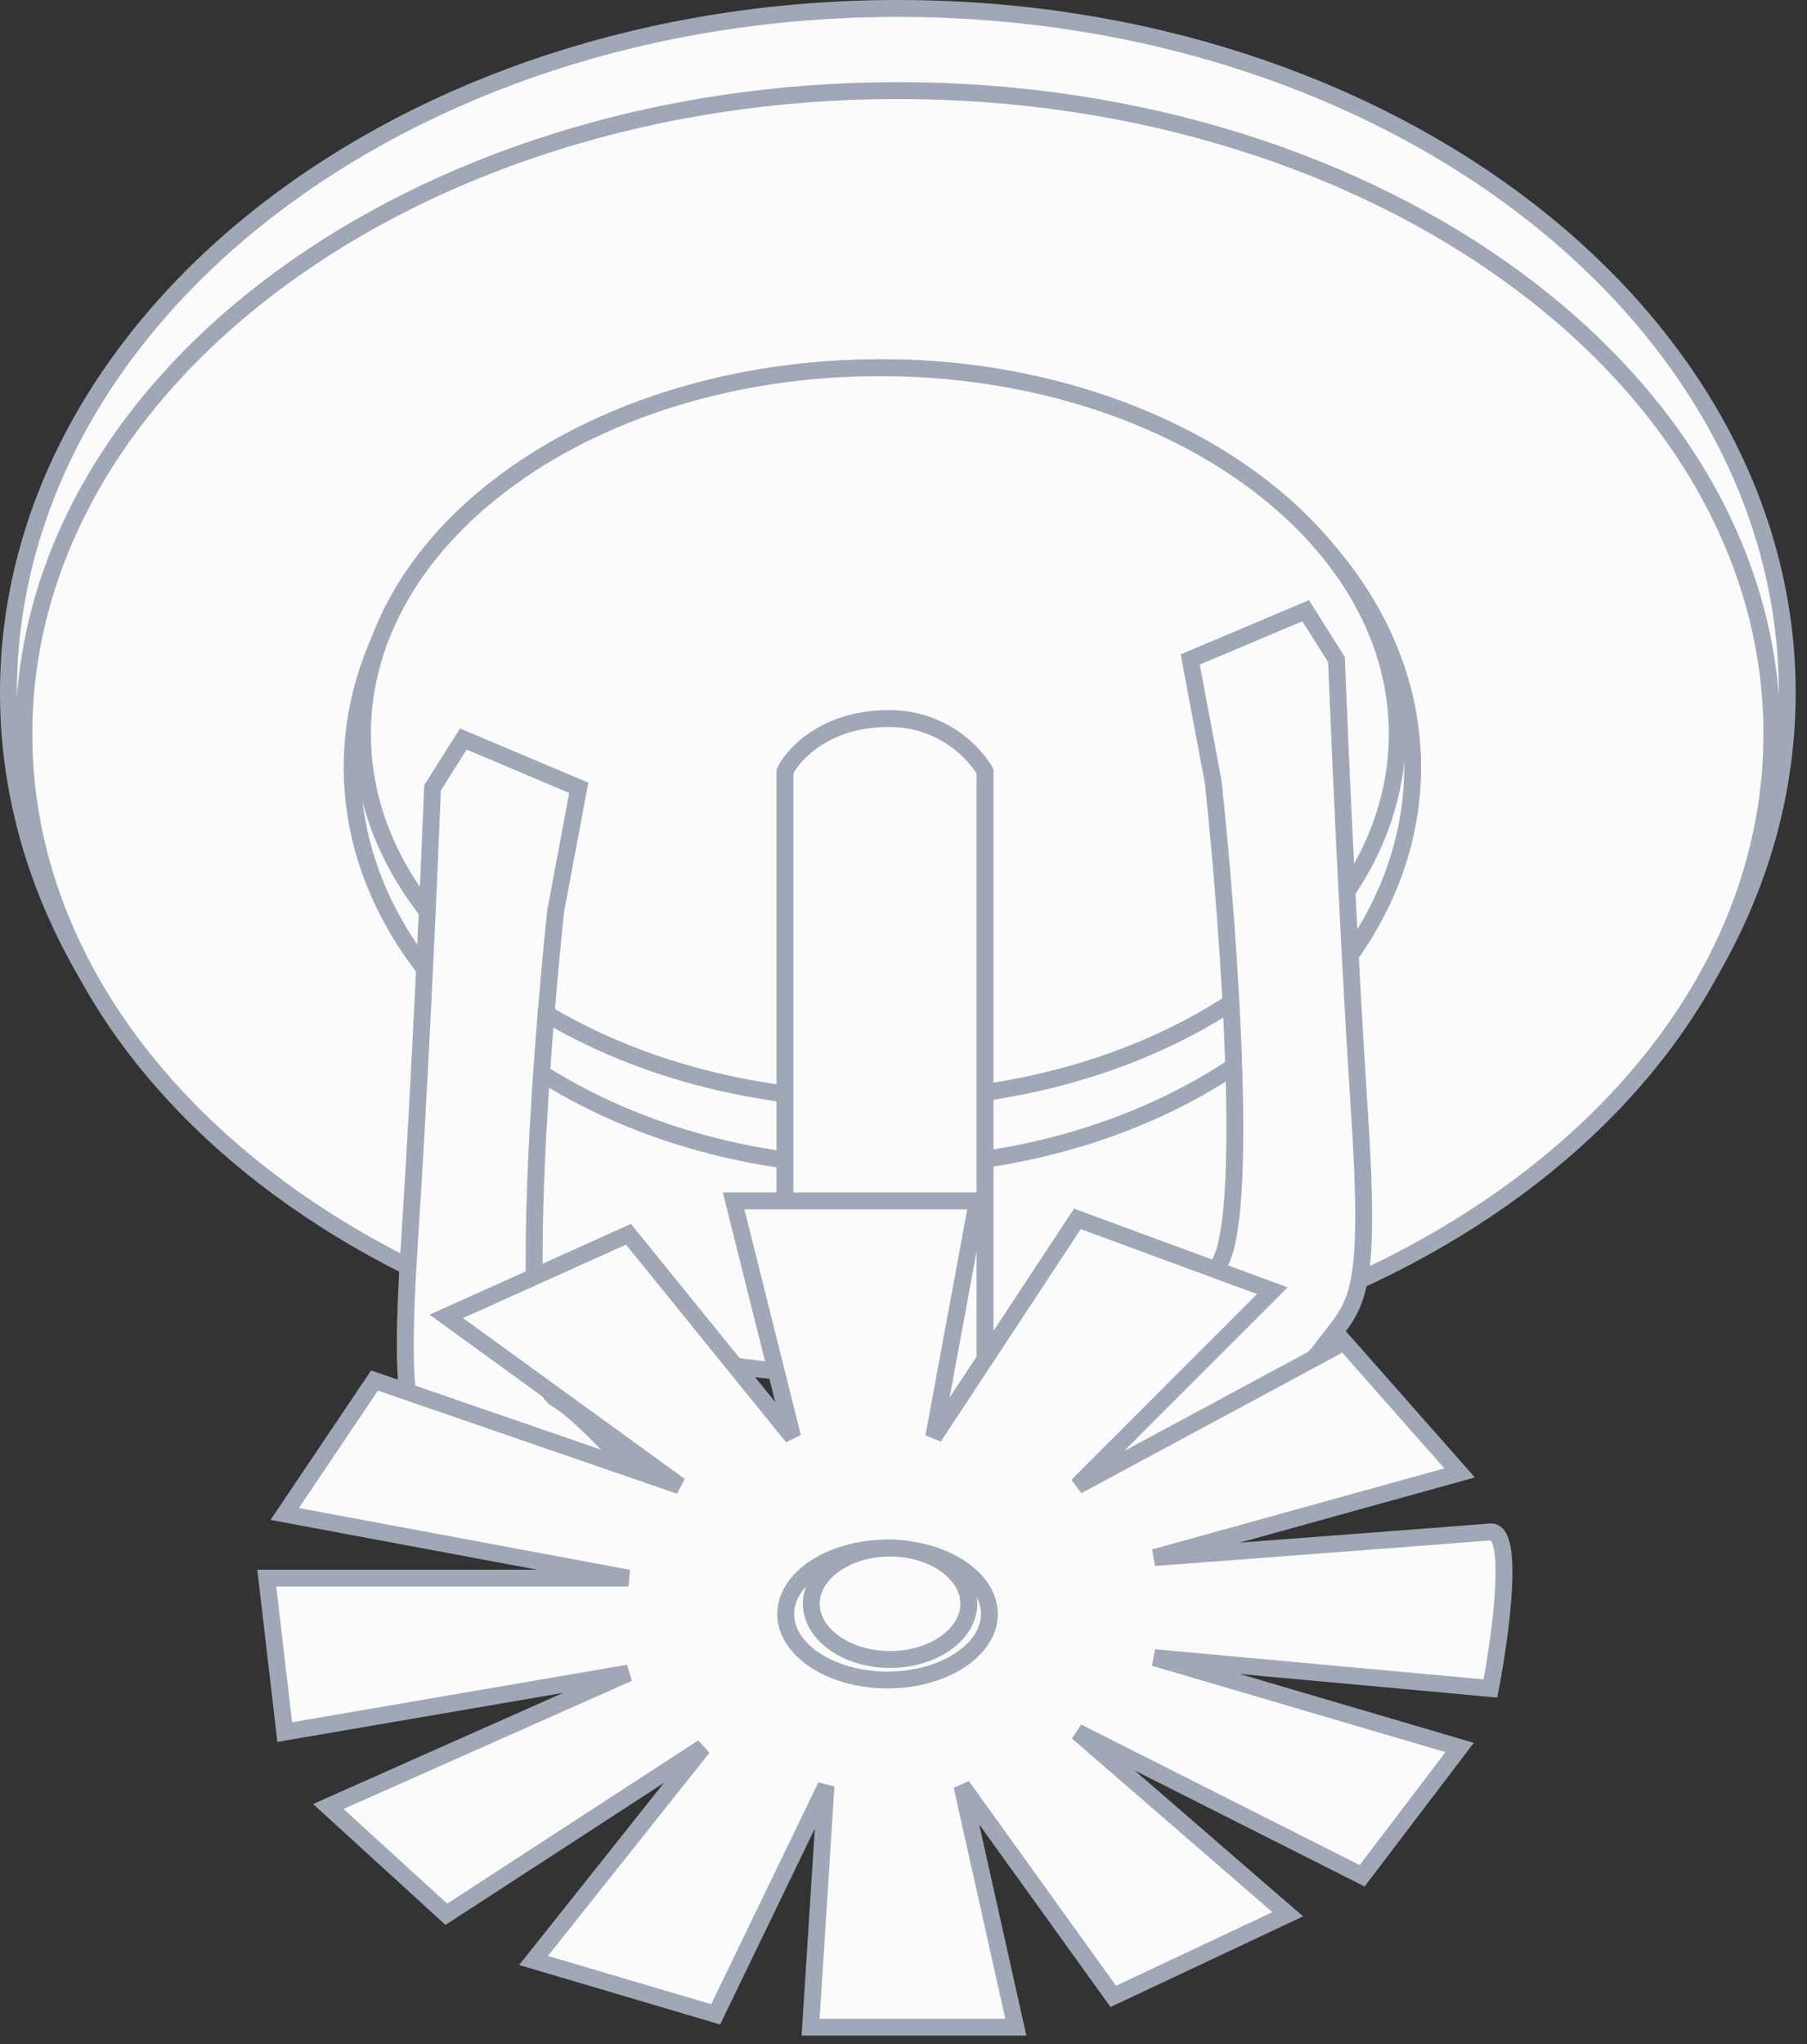 <?xml version="1.0" encoding="UTF-8"?> <svg xmlns="http://www.w3.org/2000/svg" width="107" height="121" viewBox="0 0 107 121" fill="none"><rect x="0" y="0" width="107" height="121" fill="#333333" stroke="none"/> <path d="M105.829 41.013C105.829 63.274 82.379 81.525 53.164 81.525C23.95 81.525 0.5 63.274 0.5 41.013C0.5 18.751 23.95 0.5 53.164 0.5C82.379 0.5 105.829 18.751 105.829 41.013Z" fill="#FBFBFB" stroke="#A0A8B7"></path> <path d="M104.92 43.443C104.92 53.901 99.18 63.41 89.819 70.323C80.457 77.235 67.501 81.525 53.167 81.525C38.834 81.525 25.877 77.235 16.516 70.323C7.154 63.41 1.414 53.901 1.414 43.443C1.414 32.985 7.154 23.476 16.516 16.564C25.877 9.651 38.834 5.361 53.167 5.361C67.501 5.361 80.457 9.651 89.819 16.564C99.18 23.476 104.92 32.985 104.92 43.443Z" fill="#FBFBFB" stroke="#A0A8B7"></path> <path d="M83.649 45.417C83.649 51.896 80.182 57.798 74.504 62.097C68.826 66.396 60.96 69.069 52.25 69.069C43.541 69.069 35.674 66.396 29.996 62.097C24.319 57.798 20.852 51.896 20.852 45.417C20.852 38.939 24.319 33.037 29.996 28.738C35.674 24.439 43.541 21.766 52.25 21.766C60.96 21.766 68.826 24.439 74.504 28.738C80.182 33.037 83.649 38.939 83.649 45.417Z" fill="#FBFBFB" stroke="#A0A8B7"></path> <path d="M82.739 43.443C82.739 49.363 79.371 54.77 73.829 58.717C68.288 62.663 60.607 65.12 52.1 65.12C43.593 65.12 35.913 62.663 30.372 58.717C24.829 54.77 21.461 49.363 21.461 43.443C21.461 37.523 24.829 32.115 30.372 28.168C35.913 24.222 43.593 21.766 52.1 21.766C60.607 21.766 68.288 24.222 73.829 28.168C79.371 32.115 82.739 37.523 82.739 43.443Z" fill="#FBFBFB" stroke="#A0A8B7"></path> <path fill-rule="evenodd" clip-rule="evenodd" d="M71.845 75.19C74.154 73.854 72.807 55.393 71.845 46.33L70.478 39.038L77.313 36.152L79.136 39.038C79.338 44.152 79.895 56.689 80.503 65.924C81.174 76.118 80.423 77.074 78.879 79.04C78.674 79.301 78.456 79.579 78.225 79.899C76.645 82.087 68.047 86.279 63.946 88.102L61.668 86.279C64.098 83.14 69.536 76.527 71.845 75.19ZM46.48 83.545V45.673C46.788 44.934 48.634 42.532 52.635 42.532C55.836 42.532 57.764 44.626 58.328 45.673V83.545H46.48ZM32.904 53.925C31.942 62.988 30.596 81.448 32.904 82.785C35.213 84.122 40.651 90.735 43.082 93.874L40.803 95.697C36.702 93.874 28.105 89.681 26.525 87.494C26.294 87.174 26.075 86.896 25.871 86.635C24.326 84.669 23.576 83.713 24.246 73.519C24.854 64.284 25.411 51.747 25.613 46.633L27.436 43.747L34.272 46.633L32.904 53.925Z" fill="#FBFBFB"></path> <path d="M71.845 46.33L72.342 46.277L72.34 46.257L72.336 46.237L71.845 46.33ZM71.845 75.19L71.594 74.758L71.845 75.19ZM70.478 39.038L70.283 38.578L69.912 38.734L69.986 39.131L70.478 39.038ZM77.313 36.152L77.736 35.885L77.51 35.527L77.119 35.692L77.313 36.152ZM79.136 39.038L79.636 39.019L79.63 38.885L79.559 38.771L79.136 39.038ZM80.503 65.924L80.004 65.957L80.503 65.924ZM78.879 79.04L79.272 79.349L78.879 79.04ZM78.225 79.899L78.63 80.192L78.225 79.899ZM63.946 88.102L63.634 88.492L63.871 88.682L64.149 88.559L63.946 88.102ZM61.668 86.279L61.272 85.973L60.971 86.362L61.355 86.669L61.668 86.279ZM46.48 45.673L46.019 45.48L45.98 45.573V45.673H46.48ZM46.48 83.545H45.98V84.045H46.48V83.545ZM58.328 45.673H58.828V45.547L58.768 45.435L58.328 45.673ZM58.328 83.545V84.045H58.828V83.545H58.328ZM32.904 82.785L32.654 83.218L32.904 82.785ZM32.904 53.925L32.413 53.832L32.409 53.852L32.407 53.872L32.904 53.925ZM43.082 93.874L43.394 94.264L43.778 93.957L43.477 93.568L43.082 93.874ZM40.803 95.697L40.6 96.153L40.878 96.277L41.116 96.087L40.803 95.697ZM26.525 87.494L26.93 87.201L26.93 87.201L26.525 87.494ZM25.871 86.635L25.477 86.944L25.477 86.944L25.871 86.635ZM24.246 73.519L23.747 73.487L24.246 73.519ZM25.613 46.633L25.191 46.366L25.119 46.48L25.114 46.614L25.613 46.633ZM27.436 43.747L27.631 43.287L27.24 43.122L27.013 43.48L27.436 43.747ZM34.272 46.633L34.763 46.725L34.837 46.329L34.466 46.173L34.272 46.633ZM71.348 46.382C71.828 50.906 72.404 57.774 72.572 63.672C72.656 66.623 72.637 69.316 72.456 71.347C72.366 72.365 72.236 73.196 72.066 73.803C71.981 74.107 71.89 74.338 71.799 74.503C71.705 74.673 71.63 74.737 71.594 74.758L72.095 75.623C72.349 75.476 72.534 75.24 72.673 74.988C72.815 74.731 72.931 74.42 73.029 74.073C73.223 73.379 73.359 72.478 73.452 71.436C73.638 69.346 73.656 66.607 73.571 63.643C73.402 57.711 72.824 50.816 72.342 46.277L71.348 46.382ZM69.986 39.131L71.353 46.422L72.336 46.237L70.969 38.946L69.986 39.131ZM77.119 35.692L70.283 38.578L70.672 39.499L77.508 36.613L77.119 35.692ZM79.559 38.771L77.736 35.885L76.891 36.419L78.713 39.305L79.559 38.771ZM81.002 65.892C80.395 56.663 79.838 44.131 79.636 39.019L78.636 39.058C78.839 44.173 79.396 56.715 80.004 65.957L81.002 65.892ZM79.272 79.349C79.654 78.863 80.019 78.4 80.321 77.828C80.626 77.249 80.859 76.574 81.015 75.651C81.322 73.827 81.337 70.986 81.002 65.892L80.004 65.957C80.34 71.057 80.314 73.79 80.028 75.484C79.888 76.32 79.685 76.89 79.436 77.362C79.183 77.841 78.876 78.235 78.486 78.732L79.272 79.349ZM78.63 80.192C78.854 79.881 79.067 79.61 79.272 79.349L78.486 78.732C78.281 78.992 78.057 79.277 77.819 79.606L78.63 80.192ZM64.149 88.559C66.208 87.643 69.395 86.134 72.269 84.577C73.706 83.798 75.071 83.004 76.181 82.263C77.273 81.534 78.177 80.819 78.63 80.192L77.819 79.606C77.483 80.073 76.719 80.702 75.626 81.431C74.552 82.149 73.216 82.926 71.793 83.698C68.948 85.239 65.785 86.737 63.743 87.645L64.149 88.559ZM61.355 86.669L63.634 88.492L64.258 87.711L61.98 85.888L61.355 86.669ZM71.594 74.758C70.958 75.126 70.147 75.829 69.272 76.689C68.388 77.557 67.407 78.617 66.427 79.728C64.466 81.95 62.492 84.397 61.272 85.973L62.063 86.585C63.273 85.022 65.234 82.592 67.177 80.389C68.149 79.288 69.112 78.248 69.973 77.402C70.843 76.547 71.577 75.923 72.095 75.623L71.594 74.758ZM45.98 45.673V83.545H46.98V45.673H45.98ZM52.635 42.032C48.419 42.032 46.398 44.568 46.019 45.48L46.942 45.865C47.177 45.299 48.85 43.032 52.635 43.032V42.032ZM58.768 45.435C58.142 44.272 56.066 42.032 52.635 42.032V43.032C55.605 43.032 57.386 44.979 57.888 45.91L58.768 45.435ZM58.828 83.545V45.673H57.828V83.545H58.828ZM46.48 84.045H58.328V83.045H46.48V84.045ZM33.155 82.353C33.12 82.332 33.045 82.268 32.951 82.098C32.859 81.933 32.769 81.702 32.684 81.398C32.513 80.791 32.384 79.96 32.293 78.942C32.112 76.911 32.094 74.218 32.178 71.266C32.346 65.369 32.922 58.501 33.402 53.977L32.407 53.872C31.925 58.411 31.347 65.306 31.178 71.238C31.094 74.202 31.111 76.941 31.297 79.031C31.39 80.073 31.526 80.974 31.721 81.668C31.818 82.015 31.934 82.326 32.076 82.582C32.216 82.835 32.401 83.071 32.654 83.218L33.155 82.353ZM43.477 93.568C42.257 91.992 40.283 89.545 38.322 87.323C37.342 86.212 36.362 85.152 35.477 84.284C34.603 83.424 33.791 82.721 33.155 82.353L32.654 83.218C33.172 83.518 33.906 84.142 34.777 84.997C35.637 85.842 36.601 86.883 37.573 87.984C39.516 90.187 41.476 92.617 42.686 94.18L43.477 93.568ZM41.116 96.087L43.394 94.264L42.769 93.483L40.491 95.306L41.116 96.087ZM26.119 87.787C26.573 88.414 27.476 89.129 28.568 89.858C29.678 90.599 31.044 91.393 32.48 92.172C35.354 93.729 38.541 95.238 40.6 96.153L41.006 95.24C38.964 94.332 35.802 92.834 32.957 91.292C31.534 90.521 30.198 89.743 29.123 89.026C28.03 88.297 27.267 87.668 26.93 87.201L26.119 87.787ZM25.477 86.944C25.682 87.205 25.895 87.476 26.119 87.787L26.93 87.201C26.692 86.872 26.468 86.587 26.264 86.326L25.477 86.944ZM23.747 73.487C23.412 78.581 23.427 81.422 23.735 83.246C23.891 84.169 24.123 84.844 24.429 85.423C24.73 85.995 25.095 86.457 25.477 86.944L26.264 86.326C25.874 85.83 25.566 85.436 25.313 84.957C25.065 84.485 24.862 83.915 24.721 83.079C24.435 81.385 24.41 78.651 24.745 73.552L23.747 73.487ZM25.114 46.614C24.911 51.726 24.355 64.258 23.747 73.487L24.745 73.552C25.353 64.31 25.91 51.768 26.113 46.653L25.114 46.614ZM27.013 43.48L25.191 46.366L26.036 46.9L27.859 44.014L27.013 43.48ZM34.466 46.173L27.631 43.287L27.242 44.208L34.077 47.094L34.466 46.173ZM33.396 54.017L34.763 46.725L33.78 46.541L32.413 53.832L33.396 54.017Z" fill="#A0A8B7"></path> <path d="M37.215 73.063L46.936 85.063L43.442 71.088H57.873L55.291 85.063L63.797 72.152L75.341 76.405L63.797 87.949L79.594 79.443L86.43 87.19L68.354 92.202C74.379 91.747 86.794 90.805 88.252 90.683C89.711 90.562 88.86 96.81 88.252 99.949L68.354 98.126L86.43 103.443L80.658 111.038L63.797 102.531L76.252 113.316L65.923 118.177L56.961 105.721L60.151 120H47.999L48.911 105.721L42.379 119.24L31.594 116.05L41.62 103.443L26.43 113.316L19.442 106.936L37.215 99.038L16.86 102.531L15.797 93.418H37.215L16.86 89.62L22.177 81.721L40.252 87.949L26.43 77.924L37.215 73.063Z" fill="#FBFBFB" stroke="#A0A8B7"></path> <path d="M58.587 95.544C58.587 96.544 57.986 97.508 56.894 98.245C55.805 98.979 54.273 99.449 52.555 99.449C50.837 99.449 49.305 98.979 48.216 98.245C47.124 97.508 46.523 96.544 46.523 95.544C46.523 94.544 47.124 93.58 48.216 92.844C49.305 92.11 50.837 91.639 52.555 91.639C54.273 91.639 55.805 92.11 56.894 92.844C57.986 93.58 58.587 94.544 58.587 95.544Z" fill="#FBFBFB" stroke="#A0A8B7"></path> <path d="M57.368 94.937C57.368 95.788 56.9 96.601 56.059 97.219C55.219 97.837 54.034 98.234 52.704 98.234C51.373 98.234 50.188 97.837 49.348 97.219C48.508 96.601 48.039 95.788 48.039 94.937C48.039 94.085 48.508 93.272 49.348 92.654C50.188 92.036 51.373 91.639 52.704 91.639C54.034 91.639 55.219 92.036 56.059 92.654C56.9 93.272 57.368 94.085 57.368 94.937Z" fill="#FBFBFB" stroke="#A0A8B7"></path> </svg> 
